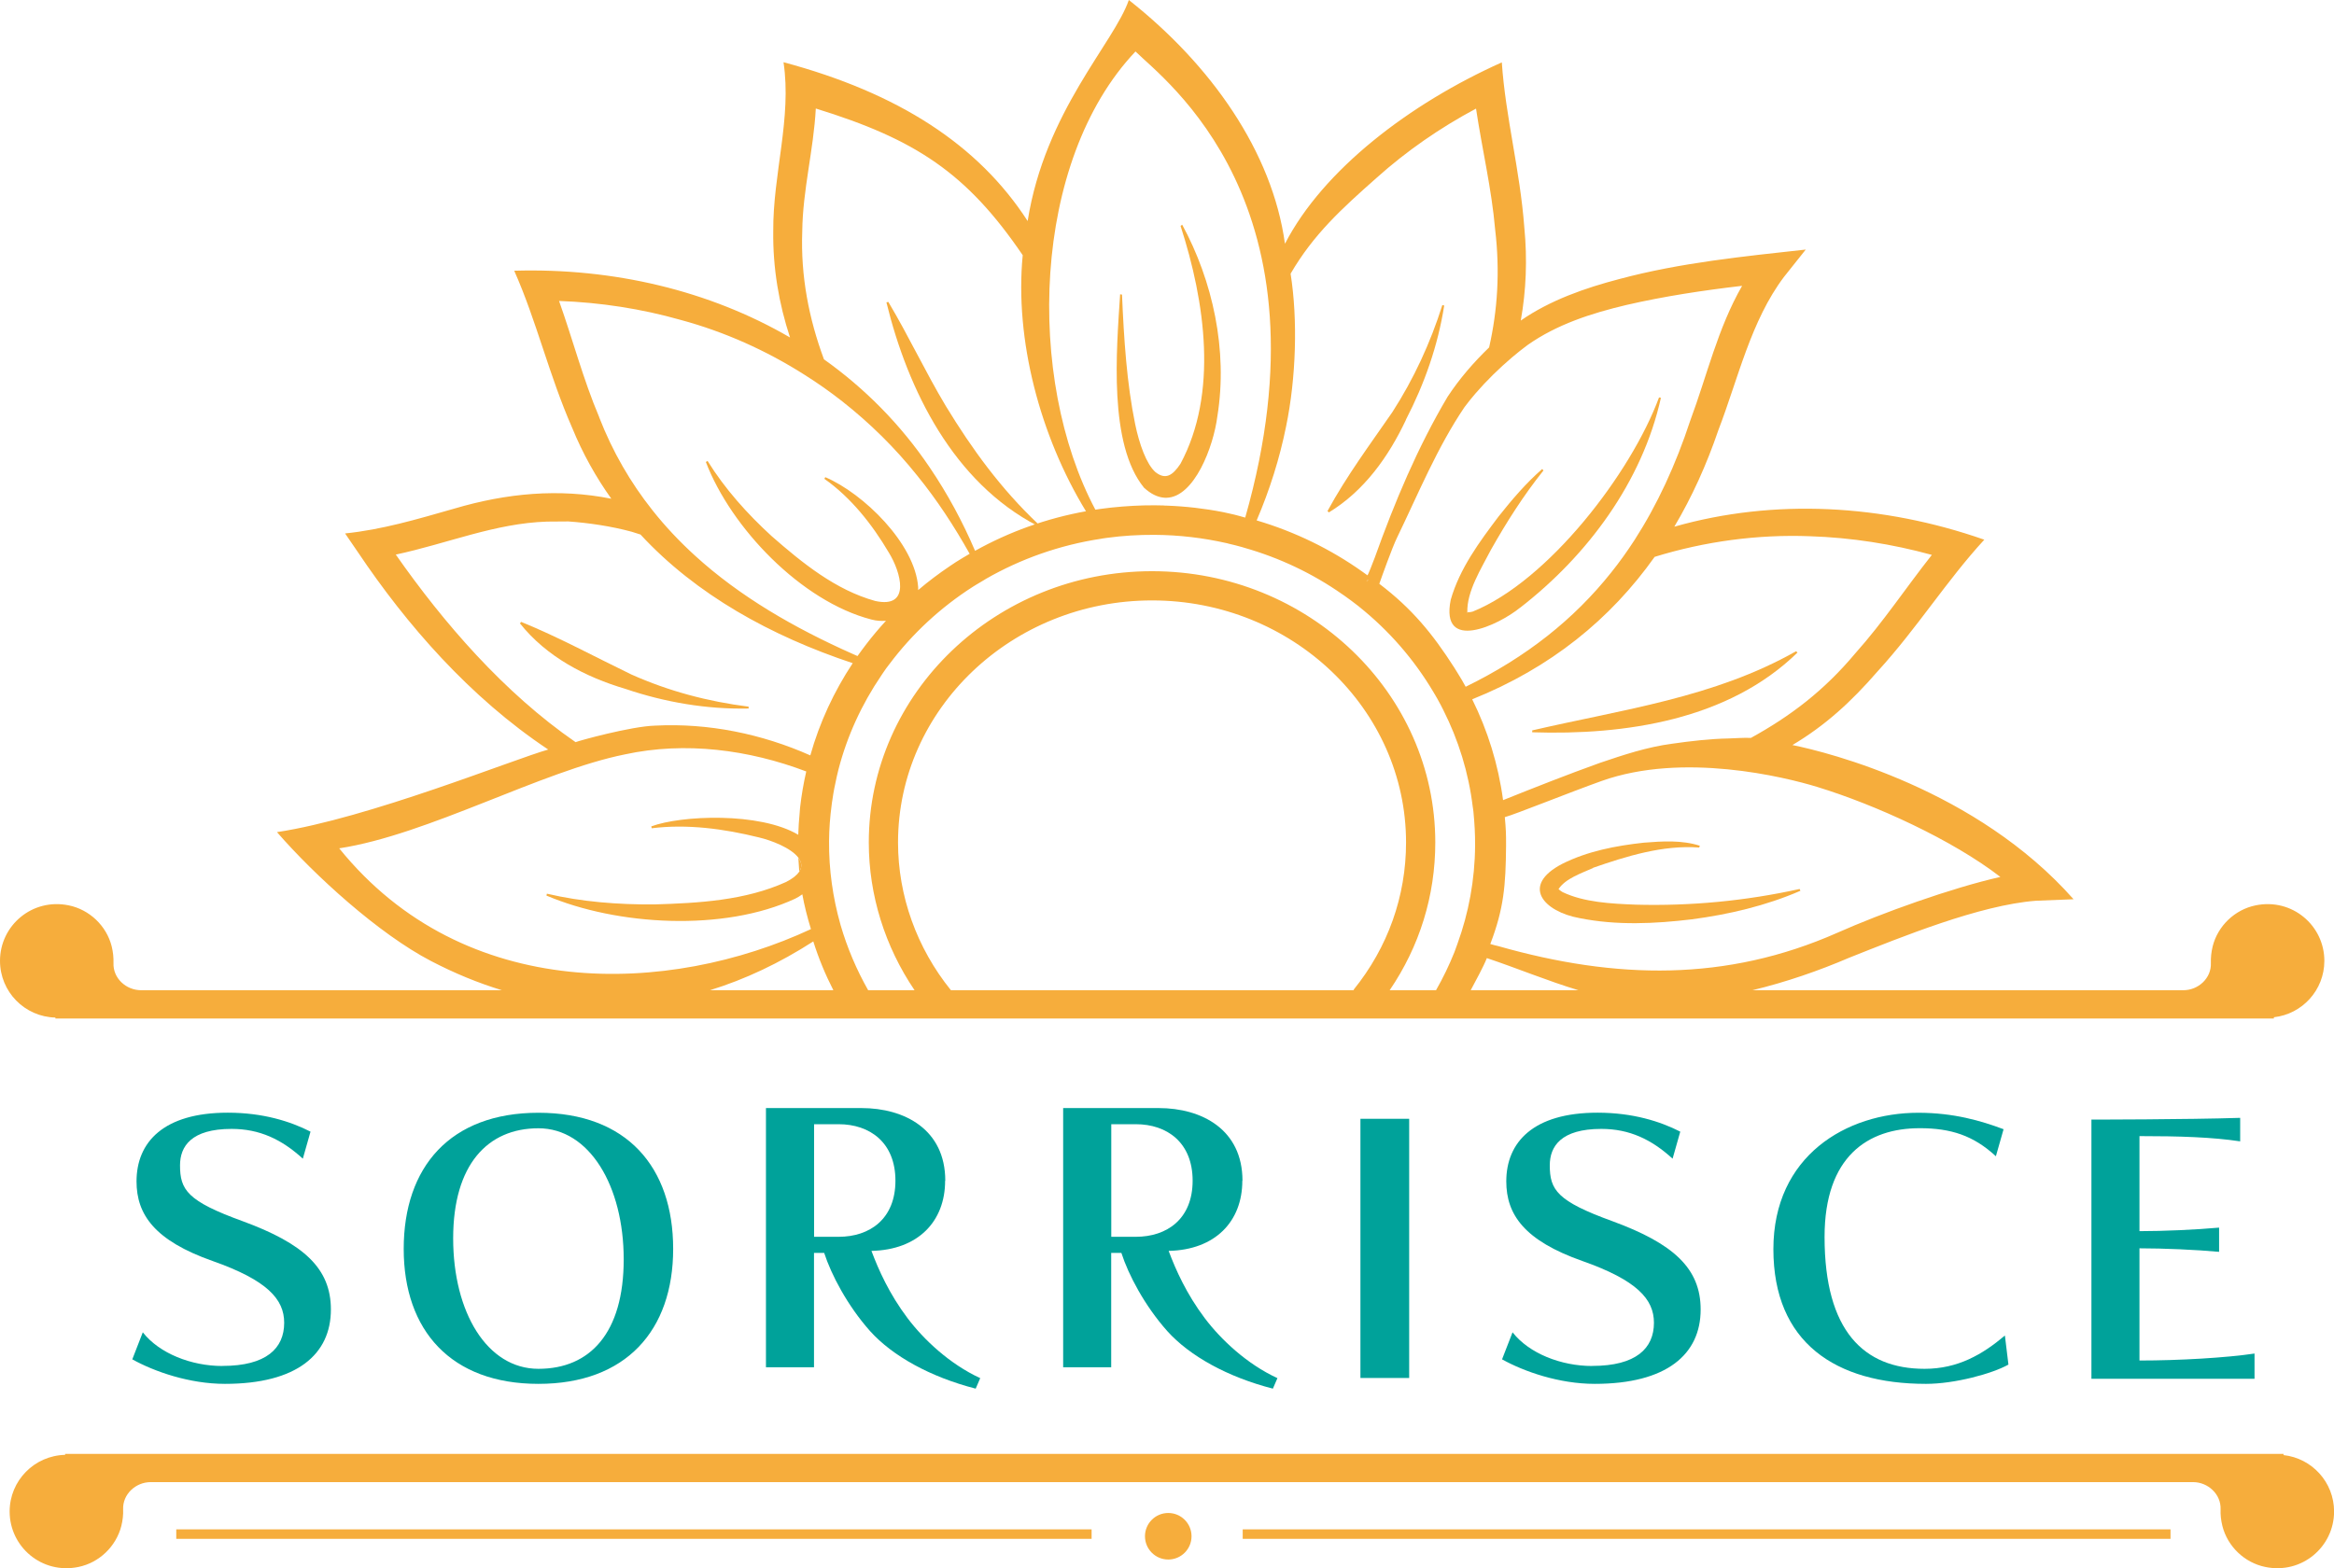 <?xml version="1.0" encoding="UTF-8"?><svg id="_イヤー_2" xmlns="http://www.w3.org/2000/svg" viewBox="0 0 297.8 200.15"><defs><style>.cls-1{fill:#00a29a;}.cls-2{fill:none;}.cls-3{fill:#f6ad3c;}</style></defs><g id="_イヤー_1-2"><g><path class="cls-2" d="M187.22,78.21s0,.02,0,.03c.06,.12,.04,.04,0-.03Z"/><path class="cls-2" d="M81.72,68.22c-.41-.12-.79-.25-1.14-.36-2.55-.69-5.4-1.12-8.06-1.31l-2.71,.02c-6.67,.21-12.74,2.81-19.31,4.21,6.09,8.71,13.82,17.65,22.94,23.94,.38-.17,7.09-2.03,10.16-2.11,6.8-.35,13.62,1.06,19.79,3.8,1.18-4.21,3.03-8.17,5.41-11.77-10.4-3.46-19.96-8.72-27.08-16.42Zm13.8,22.22c-5.31,.12-10.64-.79-15.68-2.5-5.14-1.52-10.08-4.09-13.49-8.37l.15-.19c4.91,2.01,9.32,4.43,14.05,6.7,4.75,2.13,9.8,3.46,14.98,4.11v.25Z"/><path class="cls-2" d="M207.53,38.92c-4.52,1.07-8.9,2.49-12.63,5.12-.66,.48-1.3,1.01-1.94,1.54-1.68,1.43-3.3,3.01-4.72,4.66-.48,.56-.94,1.13-1.38,1.72-3.5,5.18-5.89,11.04-8.6,16.64-.62,1.26-2.03,5.21-2.27,5.91,4.15,3.15,6.79,6.36,9.56,10.69,.14,.22,.28,.44,.41,.66,.37,.59,.72,1.18,1.05,1.79,7.76-3.79,13.82-8.62,18.57-14.59,1.06-1.32,2.04-2.7,2.97-4.13,2.91-4.52,5.25-9.58,7.11-15.24,2.15-5.77,3.5-11.78,6.62-17.21-4.98,.58-9.94,1.33-14.75,2.44Zm-13.56,38.63c-2.78,2.26-10.24,5.77-8.87-1,1.14-3.99,3.66-7.39,6.12-10.65,1.7-2.14,3.48-4.24,5.55-6.04l.16,.19c-2.55,3.19-4.71,6.59-6.7,10.12-1.25,2.41-3.09,5.31-3.01,7.97,.12,0,.39-.01,.7-.1,9.61-3.89,20.19-17.65,23.76-27.32l.24,.05c-2.38,10.71-9.36,20.12-17.95,26.78Z"/><path class="cls-2" d="M144.92,143.48h-3.13v14.37h3.13c3.98,0,7.25-2.28,7.25-7.16s-3.27-7.21-7.25-7.21Z"/><path class="cls-2" d="M230.97,68.44c-6.73-.26-13.46,.66-19.85,2.63-5.64,7.95-13.26,14.16-23.28,18.18,1.98,3.99,3.33,8.32,3.94,12.87,4.1-1.64,8.21-3.27,12.37-4.76,2.98-1.01,6-2.02,9.2-2.44,2.3-.33,4.86-.63,7.18-.67,.86-.02,2.03-.12,2.87-.07,5.04-2.78,9.32-6.01,13.35-10.83,3.54-3.96,6.42-8.33,9.74-12.53-5.06-1.39-10.28-2.21-15.52-2.38Zm-35.48,25.02v-.25c11.5-2.67,23.21-4.16,33.67-10.1l.19,.17c-8.82,8.62-22,10.57-33.86,10.18Z"/><path class="cls-2" d="M123.72,70.68c-.6,.34-1.18,.7-1.76,1.06-.25,.17-.5,.34-.75,.5-1.41,.95-2.77,1.97-4.06,3.07,0-.12,0-.24,0-.37-.4-5.56-6.98-11.96-11.85-14.04,0,0-.12,.19-.12,.21,3.41,2.4,6.12,5.84,8.23,9.42,1.51,2.44,2.9,7.19-1.74,6.17-5.06-1.4-9.31-4.86-13.22-8.28-3.1-2.84-5.95-6.01-8.17-9.59l-.22,.13c3.21,8.4,12.17,17.79,21.13,20.11,.61,.16,1.24,.21,1.85,.16-.87,.95-1.71,1.94-2.49,2.96-.39,.51-.77,1.02-1.14,1.54-.19-.09-.39-.17-.59-.26-7.49-3.33-14.42-7.33-20.16-12.57-1.95-1.78-3.77-3.7-5.43-5.8-2.75-3.47-5.05-7.39-6.79-11.87-2.05-4.83-3.35-9.85-5.12-14.82,5.26,.19,10.48,.99,15.52,2.42,5.62,1.52,10.93,3.91,15.78,6.99,1.67,1.05,3.28,2.18,4.83,3.4,3.55,2.79,6.77,5.97,9.57,9.48,2.53,3.11,4.72,6.47,6.69,9.98Z"/><path class="cls-2" d="M102.37,114.14c-.3,.22-.62,.41-.92,.56-9.1,4.23-22.7,3.44-31.73-.4l.06-.24c4.48,1.05,9.1,1.4,13.7,1.37,5.68-.17,11.61-.5,16.83-2.87,.85-.44,1.38-.88,1.67-1.31-.05-.58-.09-1.17-.12-1.79-.93-1.24-3.43-2.21-5.06-2.59-4.42-1.09-9.12-1.73-13.65-1.16l-.05-.24c3.76-1.41,13.82-1.86,18.75,1.07,.03-.94,.09-1.87,.18-2.79,.02-.22,.03-.44,.05-.65,.18-1.58,.44-3.12,.79-4.64-7.32-2.78-15.45-3.85-23.13-2.18-10.7,2.15-25.13,10.26-36.46,11.99,15.98,19.79,42.12,18.73,60.19,10.31-.48-1.57-.84-3.01-1.1-4.44Zm-26.59-16.11s-.05,.03-.08,.04c-.02,.01-.05,.02-.07,.02l.15-.06Z"/><path class="cls-2" d="M231.85,100.43c-4.16-1.27-17.1-4.46-27.49-.76-4.17,1.49-11.1,4.29-12.36,4.62,.14,1.49,.17,2.14,.16,3.67-.04,5.08-.29,8.01-2.01,12.52,.34,.1,.67,.2,1.02,.27,15.04,4.28,29.1,4.55,43.23-1.69,5.71-2.54,14.59-5.73,20.83-7.14-6.11-4.72-15.9-9.2-23.38-11.49Zm-15.98,16.9c-4.74,.57-9.59,.79-14.33-.16-4.58-.82-7.57-4.13-2.22-6.92,3.24-1.61,6.84-2.31,10.41-2.7,2.38-.19,4.84-.35,7.16,.39l-.09,.23c-4.61-.35-9.28,1.11-13.55,2.59-1.52,.69-3.53,1.36-4.41,2.69,.05,.06,.23,.24,.53,.41,2.72,1.3,6.19,1.47,9.34,1.6,7,.19,14.03-.48,20.9-2l.1,.23c-4.4,1.9-9.1,3.01-13.84,3.64Z"/><path class="cls-2" d="M130.49,32.57c-7.13-10.49-13.66-14.79-26.4-18.72-.29,5.37-1.67,10.35-1.73,15.7-.21,5.7,.85,11.13,2.77,16.31,5.19,3.69,9.77,8.29,13.48,13.78,2.29,3.38,4.22,6.96,5.8,10.66,4.32-2.41,9.09-4.14,14.15-5.05-5.85-9.58-9.11-21.89-8.07-32.68Zm-17.64,5.77l.24-.06c2.62,4.38,4.73,8.96,7.35,13.31,3.35,5.51,6.99,10.52,11.75,15.03l-.09,.23c-10.69-5.57-16.49-17.25-19.25-28.51Z"/><path class="cls-2" d="M158.88,66.06c-.13-.03-1.17-.35-2.06-.53-.25-.06-.52-.12-.77-.17-2.35-.46-4.76-.74-7.23-.83,3.55-.05,6.02-5.51,6.51-8.85,1.36-7.16-.61-14.68-4.49-20.74l-.21,.13c3.15,8.26,4.81,18.15-.01,25.77-1.03,1.32-1.93,1.75-3.2,.9-1.15-.87-2.06-3.05-2.58-5.19-1.07-4.41-1.44-9.23-1.68-14.04l-.24-.03c-.47,6.12-1.49,16.23,3.05,20.96,.87,.67,1.69,1,2.47,1.07-.37-.01-.74-.02-1.11-.02-1.87-.01-3.72,.1-5.53,.29-.31,.04-.61,.07-.9,.11-.38,.04-.76,.1-1.14,.16-8.88-16.68-8.16-44.46,5.12-58.48,3.64,3.62,25.4,19.47,14,59.49Z"/><path class="cls-2" d="M190.77,29.3c-.45-5.2-1.66-10.24-2.44-15.44-4.59,2.45-8.88,5.42-12.7,8.85-4.44,3.93-8.03,7.19-10.96,12.22,.93,5.88,.7,13.31-.57,19.47-.83,4.13-2.11,8.16-3.76,12.02,4.91,1.45,9.47,3.69,13.5,6.55,.22,.15,.43,.3,.64,.46,.05,0,.69-1.6,.94-2.29,2.53-7.06,5.43-14,9.28-20.5,1.54-2.34,3.33-4.39,5.3-6.3,1.08-4.74,1.4-9.73,.77-15.04Zm-11.39,24.27c-2.21,4.7-5.3,9.07-9.84,11.82l-.17-.17c2.47-4.53,5.39-8.45,8.28-12.63,2.74-4.24,4.86-8.83,6.38-13.65l.24,.05c-.79,5.08-2.52,10.01-4.89,14.58Z"/><path class="cls-2" d="M188,103.65v-.02c-.02-.13-.04-.26-.05-.39-.02-.09-.03-.17-.04-.26-.53-4.37-1.83-8.54-3.76-12.36-.22-.44-.44-.87-.69-1.31,0-.01-.01-.03-.02-.04-.11-.21-.25-.43-.38-.66,0,0,.01,0,.01,0l-.04-.04-.12-.21c-2.47-4.17-5.68-7.87-9.5-10.92-.04-.03-.09-.06-.12-.1-.57-.44-1.15-.88-1.75-1.3-.09-.07-.19-.12-.28-.19-3.74-2.62-7.97-4.65-12.53-5.94-.09-.03-.17-.05-.26-.08-.54-.15-1.09-.29-1.65-.42-.1-.03-.2-.05-.31-.08-2.97-.67-6.04-1.04-9.21-1.06-2.05-.01-4.05,.11-6.03,.38-.05,.01-.11,.01-.15,.02-.16,.02-.32,.04-.48,.07l-.15,.03c-5.29,.8-10.25,2.57-14.68,5.11-.09,.05-.19,.12-.29,.18-.32,.18-.65,.38-.96,.57-.14,.1-.28,.18-.42,.26-4.14,2.65-7.76,6.01-10.66,9.88l-.39,.51c-.13,.19-.26,.38-.39,.56-.09,.14-.18,.26-.26,.39-2.47,3.63-4.34,7.67-5.46,11.99-.15,.6-.29,1.21-.41,1.83-.18,.8-.31,1.63-.43,2.46-.01,.09-.02,.16-.03,.25-.2,1.5-.32,3.05-.33,4.6-.03,3.67,.49,7.23,1.44,10.6,.02,.04,.03,.08,.03,.11,.85,2.92,2.04,5.71,3.52,8.32h5.92c-3.78-5.58-5.84-12.15-5.84-18.86,0-19.09,16.22-34.62,36.14-34.62s36.14,15.53,36.14,34.62c0,6.79-2,13.25-5.82,18.86h5.92c.89-1.56,1.68-3.19,2.35-4.87,.13-.35,.26-.7,.38-1.05,1.43-3.93,2.22-8.14,2.25-12.53,0-1.44-.07-2.86-.21-4.28Zm-5.05-14.31s-.02-.03-.03-.05l.04,.04s-.01,.01-.01,.01Z"/><path class="cls-2" d="M107,143.48h-3.13v14.37h3.13c3.98,0,7.25-2.28,7.25-7.16s-3.27-7.21-7.25-7.21Z"/><path class="cls-2" d="M172.7,126.33l.07,.05h-51.44c-4.35-5.38-6.75-12.04-6.75-18.86,0-17.03,14.54-30.89,32.41-30.89s32.41,13.86,32.41,30.89c0,6.87-2.31,13.38-6.7,18.81Z"/><path class="cls-2" d="M106.33,126.38h-15.75c4.49-1.38,8.9-3.47,13.19-6.23,.68,2.16,1.54,4.24,2.56,6.23Z"/><path class="cls-2" d="M57.83,158.05c0,9.4,4.39,16.65,10.88,16.65s10.88-4.57,10.88-13.97-4.3-16.74-10.88-16.74-10.88,4.65-10.88,14.05Z"/><path class="cls-2" d="M198.8,113.51s-.02,.02-.03,.04c.01,0,.02-.01,.03-.04Z"/><path class="cls-2" d="M185.97,121.37l-.03-.03s.03,.01,.04,.01h0s.03,.12-.01,.02Z"/><path class="cls-2" d="M201.4,126.38h-13.75c.64-1.22,1.59-2.92,2.06-4.1,3.92,1.31,7.76,2.92,11.69,4.1Z"/><path class="cls-3" d="M291.36,185.72v-.16H8.31v.12c-3.92,.09-7.08,3.29-7.08,7.23,0,4.5,4.1,8.04,8.77,7.08,2.65-.54,4.81-2.61,5.48-5.23,.18-.73,.26-1.44,.23-2.13-.07-1.92,1.6-3.47,3.52-3.47H279.81c1.92,0,3.59,1.55,3.52,3.47-.03,.69,.05,1.4,.23,2.13,.66,2.62,2.83,4.69,5.48,5.23,4.67,.96,8.77-2.58,8.77-7.08,0-3.73-2.82-6.8-6.45-7.2Z"/><path class="cls-1" d="M28.38,174.34c-3.98,0-8.06-1.61-10.16-4.3l-1.34,3.45c2.82,1.57,7.3,3.13,11.82,3.13,9.18,0,13.52-3.76,13.52-9.49,0-5.24-3.45-8.41-11.28-11.28-7.03-2.55-7.97-3.98-7.97-7.12,0-2.42,1.43-4.65,6.58-4.65,3.58,0,6.4,1.34,9.09,3.8l.98-3.45c-2.55-1.3-6.04-2.42-10.56-2.42-8.19,0-11.64,3.76-11.64,8.77,0,4.25,2.33,7.56,9.71,10.16,6.98,2.46,9.13,4.88,9.13,7.88,0,3.27-2.28,5.51-7.88,5.51Z"/><path class="cls-1" d="M51.51,159.39c0,10.43,6.04,17.23,17.19,17.23s17.19-6.8,17.19-17.23-5.91-17.37-17.19-17.37-17.19,6.94-17.19,17.37Zm28.07,1.34c0,9.4-4.3,13.97-10.88,13.97s-10.88-7.25-10.88-16.65,4.39-14.05,10.88-14.05,10.88,7.34,10.88,16.74Z"/><path class="cls-1" d="M120.61,150.69c0-6.54-5.19-9.27-10.7-9.27h-12.18v33.08h6.13v-14.59h1.3c.9,2.77,2.95,6.71,5.86,9.98,2.86,3.18,7.7,5.86,13.47,7.34l.58-1.34c-3.89-1.79-7.21-4.92-9.27-7.65-2.33-3.09-3.71-6.18-4.61-8.59,5.95-.13,9.4-3.76,9.4-8.95Zm-13.61,7.16h-3.13v-14.37h3.13c3.98,0,7.25,2.33,7.25,7.21s-3.27,7.16-7.25,7.16Z"/><path class="cls-1" d="M158.53,150.69c0-6.54-5.19-9.27-10.7-9.27h-12.18v33.08h6.13v-14.59h1.3c.89,2.77,2.95,6.71,5.86,9.98,2.86,3.18,7.7,5.86,13.47,7.34l.58-1.34c-3.89-1.79-7.21-4.92-9.27-7.65-2.33-3.09-3.71-6.18-4.61-8.59,5.95-.13,9.4-3.76,9.4-8.95Zm-13.61,7.16h-3.13v-14.37h3.13c3.98,0,7.25,2.33,7.25,7.21s-3.27,7.16-7.25,7.16Z"/><rect class="cls-1" x="173.58" y="142.79" width="6.22" height="33.08"/><path class="cls-1" d="M203.15,174.34c-3.98,0-8.06-1.61-10.16-4.3l-1.34,3.45c2.82,1.57,7.3,3.13,11.82,3.13,9.18,0,13.52-3.76,13.52-9.49,0-5.24-3.45-8.41-11.28-11.28-7.03-2.55-7.97-3.98-7.97-7.12,0-2.42,1.43-4.65,6.58-4.65,3.58,0,6.4,1.34,9.09,3.8l.98-3.45c-2.55-1.3-6.04-2.42-10.56-2.42-8.19,0-11.64,3.76-11.64,8.77,0,4.25,2.33,7.56,9.71,10.16,6.98,2.46,9.13,4.88,9.13,7.88,0,3.27-2.28,5.51-7.88,5.51Z"/><path class="cls-1" d="M244.95,143.99c3.98,0,6.85,.94,9.71,3.58l.98-3.45c-2.86-1.07-6.36-2.1-10.88-2.1-9.18,0-18.49,5.51-18.49,17.41s7.92,17.19,19.47,17.19c3.67,0,8.46-1.3,10.52-2.46l-.45-3.71c-2.86,2.42-6,4.25-10.25,4.25-7.74,0-12.76-4.83-12.76-16.83,0-10.3,5.55-13.88,12.13-13.88Z"/><path class="cls-1" d="M285.83,145.67v-3c-6.85,.22-18.98,.22-18.98,.22v33.08h20.81v-3.22c-3.58,.54-9.58,.89-14.68,.89v-14.32c3.09,0,7.25,.18,10.16,.45v-3.09c-3,.27-7.07,.45-10.16,.45v-12.13c5.1,0,9.27,.13,12.85,.67Z"/><path class="cls-3" d="M75.78,98.03l-.15,.06s.05,0,.07-.02c.03,0,.05-.03,.08-.04Z"/><path class="cls-3" d="M101.98,111.25c-.05-.58-.09-1.17-.12-1.79,.42,.56,.53,1.16,.12,1.79Z"/><path class="cls-3" d="M174.57,73.97c-.04,.09-.07,.18-.1,.26-.03,0-.07-.05-.11-.07,.07-.07,.14-.13,.21-.19Z"/><path class="cls-3" d="M287.8,115.55c-2.65,.54-4.82,2.61-5.48,5.23-.18,.73-.25,1.44-.23,2.13,.08,1.92-1.59,3.47-3.51,3.47h-54.99c4.28-1.03,8.47-2.48,12.36-4.15,6.73-2.67,16.65-6.72,23.83-7.27l4.79-.19c-12.38-14.01-31.26-18.75-35.87-19.68,4.2-2.51,7.48-5.5,10.88-9.42,5.05-5.53,8.78-11.55,13.6-16.79-12.97-4.54-26.84-5.28-39.55-1.66,2.25-3.79,4.12-7.92,5.63-12.35,2.52-6.56,4.14-13.94,8.37-19.54l2.77-3.48c-7.95,.88-15.98,1.67-23.78,3.76-4.36,1.14-8.84,2.7-12.58,5.3,.68-3.82,.85-7.78,.45-11.89-.55-7.33-2.4-14.09-2.87-21.06-11.8,5.28-22.82,13.74-27.67,23.15-1.61-11.74-9.44-22.85-19.92-31.11-1.9,5.51-10.69,14.2-12.91,28.21-6.28-9.73-16.51-16.35-31.15-20.27,1.07,7.1-1.36,14.28-1.31,21.55-.06,4.72,.72,9.26,2.14,13.58-10.32-6.01-22.58-8.89-35.19-8.52,2.86,6.43,4.42,13.27,7.39,20.04,1.35,3.3,3.04,6.31,5,9.06-6.65-1.33-13.33-.73-20.1,1.28-4.76,1.36-9.13,2.66-13.87,3.15l1.65,2.41c6.15,9.17,14.25,18.51,24.27,25.17-4.48,1.27-22.98,8.79-34.61,10.54,4.78,5.51,12.98,12.98,19.65,16.45,3.01,1.57,6.03,2.81,9.06,3.73H18c-1.93,0-3.6-1.55-3.52-3.47,.02-.69-.05-1.4-.23-2.13-.66-2.62-2.83-4.69-5.48-5.23-4.67-.96-8.77,2.58-8.77,7.08,0,3.95,3.15,7.15,7.07,7.24v.12H290.13v-.16c3.62-.4,6.44-3.47,6.44-7.2,0-4.5-4.1-8.04-8.77-7.08Zm-56.83-47.11c5.24,.17,10.46,.99,15.52,2.38-3.32,4.2-6.2,8.57-9.74,12.53-4.03,4.82-8.31,8.05-13.35,10.83-.84-.05-2.01,.05-2.87,.07-2.32,.04-4.88,.34-7.18,.67-3.2,.42-6.22,1.43-9.2,2.44-4.16,1.49-8.27,3.12-12.37,4.76-.61-4.55-1.96-8.88-3.94-12.87,10.02-4.02,17.64-10.23,23.28-18.18,6.39-1.97,13.12-2.89,19.85-2.63Zm-38.01-22.86c.64-.53,1.28-1.06,1.94-1.54,3.73-2.63,8.11-4.05,12.63-5.12,4.81-1.11,9.77-1.86,14.75-2.44-3.12,5.43-4.47,11.44-6.62,17.21-1.86,5.66-4.2,10.72-7.11,15.24-.93,1.43-1.91,2.81-2.97,4.13-4.75,5.97-10.81,10.8-18.57,14.59-.33-.61-.68-1.2-1.05-1.79-.13-.22-.27-.44-.41-.66-2.77-4.33-5.41-7.54-9.56-10.69,.24-.7,1.65-4.65,2.27-5.91,2.71-5.6,5.1-11.46,8.6-16.64,.44-.59,.9-1.16,1.38-1.72,1.42-1.65,3.04-3.23,4.72-4.66Zm-28.86,8.82c1.27-6.16,1.5-13.59,.57-19.47,2.93-5.03,6.52-8.29,10.96-12.22,3.82-3.43,8.11-6.4,12.7-8.85,.78,5.2,1.99,10.24,2.44,15.44,.63,5.31,.31,10.3-.77,15.04-1.97,1.91-3.76,3.96-5.3,6.3-3.85,6.5-6.75,13.44-9.28,20.5-.25,.69-.89,2.29-.94,2.29-.21-.16-.42-.31-.64-.46-4.03-2.86-8.59-5.1-13.5-6.55,1.65-3.86,2.93-7.89,3.76-12.02Zm10.47,19.57c-.04,.09-.07,.18-.1,.26-.03,0-.07-.05-.11-.07,.07-.07,.14-.13,.21-.19ZM144.88,6.57c3.64,3.62,25.4,19.47,14,59.49-.13-.03-1.17-.35-2.06-.53-.25-.06-.52-.12-.77-.17-2.35-.46-4.76-.74-7.23-.83-.13,0-.25,0-.38-.02-.37-.01-.74-.02-1.11-.02-1.87-.01-3.72,.1-5.53,.29-.31,.04-.61,.07-.9,.11-.38,.04-.76,.1-1.14,.16-8.88-16.68-8.16-44.46,5.12-58.48Zm-42.52,22.98c.06-5.35,1.44-10.33,1.73-15.7,12.74,3.93,19.27,8.23,26.4,18.72-1.04,10.79,2.22,23.1,8.07,32.68-5.06,.91-9.83,2.64-14.15,5.05-1.58-3.7-3.51-7.28-5.8-10.66-3.71-5.49-8.29-10.09-13.48-13.78-1.92-5.18-2.98-10.61-2.77-16.31Zm-25.91,23.68c-2.05-4.83-3.35-9.85-5.12-14.82,5.26,.19,10.48,.99,15.52,2.42,5.62,1.52,10.93,3.91,15.78,6.99,1.67,1.05,3.28,2.18,4.83,3.4,3.55,2.79,6.77,5.97,9.57,9.48,2.53,3.11,4.72,6.47,6.69,9.98-.6,.34-1.18,.7-1.76,1.06-.25,.17-.5,.34-.75,.5-1.41,.95-2.77,1.97-4.06,3.07,0-.12,0-.24,0-.37-.4-5.56-6.98-11.96-11.85-14.04,0,0-.12,.19-.12,.21,3.41,2.4,6.12,5.84,8.23,9.42,1.51,2.44,2.9,7.19-1.74,6.17-5.06-1.4-9.31-4.86-13.22-8.28-3.1-2.84-5.95-6.01-8.17-9.59l-.22,.13c3.21,8.4,12.17,17.79,21.13,20.11,.61,.16,1.24,.21,1.85,.16-.87,.95-1.71,1.94-2.49,2.96-.39,.51-.77,1.02-1.14,1.54-.19-.09-.39-.17-.59-.26-7.49-3.33-14.42-7.33-20.16-12.57-1.95-1.78-3.77-3.7-5.43-5.8-2.75-3.47-5.05-7.39-6.79-11.87Zm-25.95,17.55c6.57-1.4,12.64-4,19.31-4.21l2.71-.02c2.66,.19,5.51,.62,8.06,1.31,.35,.11,.73,.24,1.14,.36,7.12,7.7,16.68,12.96,27.08,16.42-2.38,3.6-4.23,7.56-5.41,11.77-6.17-2.74-12.99-4.15-19.79-3.8-3.07,.08-9.78,1.94-10.16,2.11-9.12-6.29-16.85-15.23-22.94-23.94Zm-7.22,37.49c11.33-1.73,25.76-9.84,36.46-11.99,7.68-1.67,15.81-.6,23.13,2.18-.35,1.52-.61,3.06-.79,4.64-.02,.21-.03,.43-.05,.65-.09,.92-.15,1.85-.18,2.79-4.93-2.93-14.99-2.48-18.75-1.07l.05,.24c4.53-.57,9.23,.07,13.65,1.16,1.63,.38,4.13,1.35,5.06,2.59,.42,.56,.53,1.16,.12,1.79-.29,.43-.82,.87-1.67,1.31-5.22,2.37-11.15,2.7-16.83,2.87-4.6,.03-9.22-.32-13.7-1.37l-.06,.24c9.03,3.84,22.63,4.63,31.73,.4,.3-.15,.62-.34,.92-.56,.26,1.43,.62,2.87,1.1,4.44-18.07,8.42-44.21,9.48-60.19-10.31Zm47.3,18.11c4.49-1.38,8.9-3.47,13.19-6.23,.68,2.16,1.54,4.24,2.56,6.23h-15.75Zm30.75,0c-4.35-5.38-6.75-12.04-6.75-18.86,0-17.03,14.54-30.89,32.41-30.89s32.41,13.86,32.41,30.89c0,6.87-2.31,13.38-6.7,18.81l.07,.05h-51.44Zm61.9,0h-5.92c3.82-5.61,5.82-12.07,5.82-18.86,0-19.09-16.21-34.62-36.14-34.62s-36.14,15.53-36.14,34.62c0,6.71,2.06,13.28,5.84,18.86h-5.92c-1.48-2.61-2.67-5.4-3.52-8.32,0-.03-.01-.07-.03-.11-.95-3.37-1.47-6.93-1.44-10.6,.01-1.55,.13-3.1,.33-4.6,.01-.09,.02-.16,.03-.25,.12-.83,.25-1.66,.43-2.46,.12-.62,.26-1.23,.41-1.83,1.12-4.32,2.99-8.36,5.46-11.99,.08-.13,.17-.25,.26-.39,.13-.18,.26-.37,.39-.56l.39-.51c2.9-3.87,6.52-7.23,10.66-9.88,.14-.08,.28-.16,.42-.26,.31-.19,.64-.39,.96-.57,.1-.06,.2-.13,.29-.18,4.43-2.54,9.39-4.31,14.68-5.11l.15-.03c.16-.03,.32-.05,.48-.07,.04-.01,.1-.01,.15-.02,1.98-.27,3.98-.39,6.03-.38,3.17,.02,6.24,.39,9.21,1.06,.11,.03,.21,.05,.31,.08,.56,.13,1.11,.27,1.65,.42,.09,.03,.17,.05,.26,.08,4.56,1.29,8.79,3.32,12.53,5.94,.09,.07,.19,.12,.28,.19,.6,.42,1.18,.86,1.75,1.3,.03,.04,.08,.07,.12,.1,3.82,3.05,7.03,6.75,9.5,10.92l.12,.21,.04,.04s-.01,0-.01,0c.13,.23,.27,.45,.38,.66,.01,.01,.02,.03,.02,.04,.25,.44,.47,.87,.69,1.31,1.93,3.82,3.23,7.99,3.76,12.36,.01,.09,.02,.17,.04,.26,.01,.13,.03,.26,.05,.39v.02c.14,1.42,.22,2.84,.21,4.28-.03,4.39-.82,8.6-2.25,12.53-.12,.35-.25,.7-.38,1.05-.67,1.68-1.46,3.31-2.35,4.87Zm2.62-4.28l-.03-.03s.03,.01,.04,.01h0s.03,.12-.01,.02Zm.12-.73l-.03-.03s.03,.01,.04,.01h0s.03,.12-.01,.02Zm1.68,5.01c.64-1.22,1.59-2.92,2.06-4.1,3.92,1.31,7.76,2.92,11.69,4.1h-13.75Zm3.52-5.63c-.35-.07-.68-.17-1.02-.27,1.72-4.51,1.97-7.44,2.01-12.52,.01-1.53-.02-2.18-.16-3.67,1.26-.33,8.19-3.13,12.36-4.62,10.39-3.7,23.33-.51,27.49,.76,7.48,2.29,17.27,6.77,23.38,11.49-6.24,1.41-15.12,4.6-20.83,7.14-14.13,6.24-28.19,5.97-43.23,1.69Z"/><path class="cls-3" d="M185.85,122.1l-.03-.03s.03,.01,.04,.01h0s.03,.12-.01,.02Z"/><rect class="cls-3" x="22.49" y="195.19" width="116.79" height="1.21"/><rect class="cls-3" x="158.56" y="195.19" width="118.38" height="1.21"/><path class="cls-3" d="M149.06,193.1c-1.64,0-2.97,1.33-2.97,2.97s1.33,2.97,2.97,2.97,2.97-1.33,2.97-2.97-1.33-2.97-2.97-2.97Z"/><path class="cls-3" d="M203.25,110.76c4.27-1.48,8.94-2.94,13.55-2.59l.09-.23c-2.32-.74-4.77-.58-7.16-.39-3.56,.39-7.17,1.08-10.4,2.7-5.36,2.79-2.36,6.1,2.22,6.93,4.74,.95,9.59,.72,14.33,.15,4.74-.63,9.44-1.73,13.84-3.64l-.1-.23c-6.88,1.52-13.9,2.19-20.9,2-3.15-.12-6.62-.3-9.34-1.6-.3-.17-.48-.35-.53-.4-.01,.02-.03,.04-.04,.06,0,.03-.02,.05-.03,.04,0-.01,.02-.02,.03-.04,.01-.04,.02-.1,.03-.07l.02,.02c.88-1.34,2.89-2.01,4.41-2.69Z"/><path class="cls-3" d="M198.8,113.51s.03-.04,.04-.06l-.02-.02s-.01,.03-.03,.07Z"/><path class="cls-3" d="M179.38,53.57c2.37-4.57,4.1-9.5,4.89-14.58l-.24-.05c-1.52,4.82-3.64,9.41-6.37,13.65-2.89,4.19-5.81,8.1-8.28,12.63l.17,.18c4.53-2.76,7.62-7.12,9.84-11.82Z"/><path class="cls-3" d="M132.35,67.1l.1-.23c-4.76-4.51-8.4-9.52-11.76-15.03-2.61-4.35-4.73-8.92-7.35-13.31l-.24,.06c2.76,11.27,8.57,22.95,19.25,28.51Z"/><path class="cls-3" d="M193.97,77.55c8.59-6.66,15.57-16.06,17.95-26.78l-.24-.05c-3.57,9.68-14.14,23.43-23.76,27.33-.31,.09-.58,.1-.7,.09,0,.02,0,.04,0,.07,.04,.07,.06,.15,0,.03,0,0,0-.02,0-.03-.02-.03-.04-.06-.07-.07-.01,0,.02,0,.07,0-.08-2.66,1.76-5.55,3.01-7.97,1.99-3.53,4.15-6.93,6.7-10.12l-.16-.19c-2.07,1.81-3.85,3.9-5.55,6.04-2.46,3.26-4.98,6.66-6.12,10.65-1.37,6.76,6.09,3.26,8.87,.99Z"/><path class="cls-3" d="M187.15,78.14s.05,.04,.07,.07c0-.02,0-.04,0-.07-.05,0-.09,0-.07,0Z"/><path class="cls-3" d="M155.33,53.1c-.49,3.93-2.96,10.37-6.51,10.43-.13,0-.25,0-.38-.02-.78-.08-1.6-.47-2.47-1.26-4.54-5.57-3.52-17.48-3.05-24.69l.24,.04c.24,5.67,.61,11.34,1.68,16.54,.52,2.52,1.43,5.09,2.58,6.11,1.27,1,2.17,.49,3.2-1.06,4.82-8.98,3.16-20.63,.01-30.36l.21-.15c3.88,7.14,5.85,16,4.49,24.43Z"/><path class="cls-3" d="M195.49,93.46c11.86,.39,25.04-1.56,33.86-10.18l-.19-.16c-10.46,5.93-22.17,7.43-33.66,10.1v.25Z"/><path class="cls-3" d="M95.52,90.44v-.25c-5.17-.65-10.21-1.98-14.97-4.11-4.72-2.28-9.14-4.7-14.05-6.71l-.16,.19c3.41,4.28,8.35,6.85,13.49,8.37,5.04,1.71,10.37,2.61,15.68,2.5Z"/></g></g></svg>